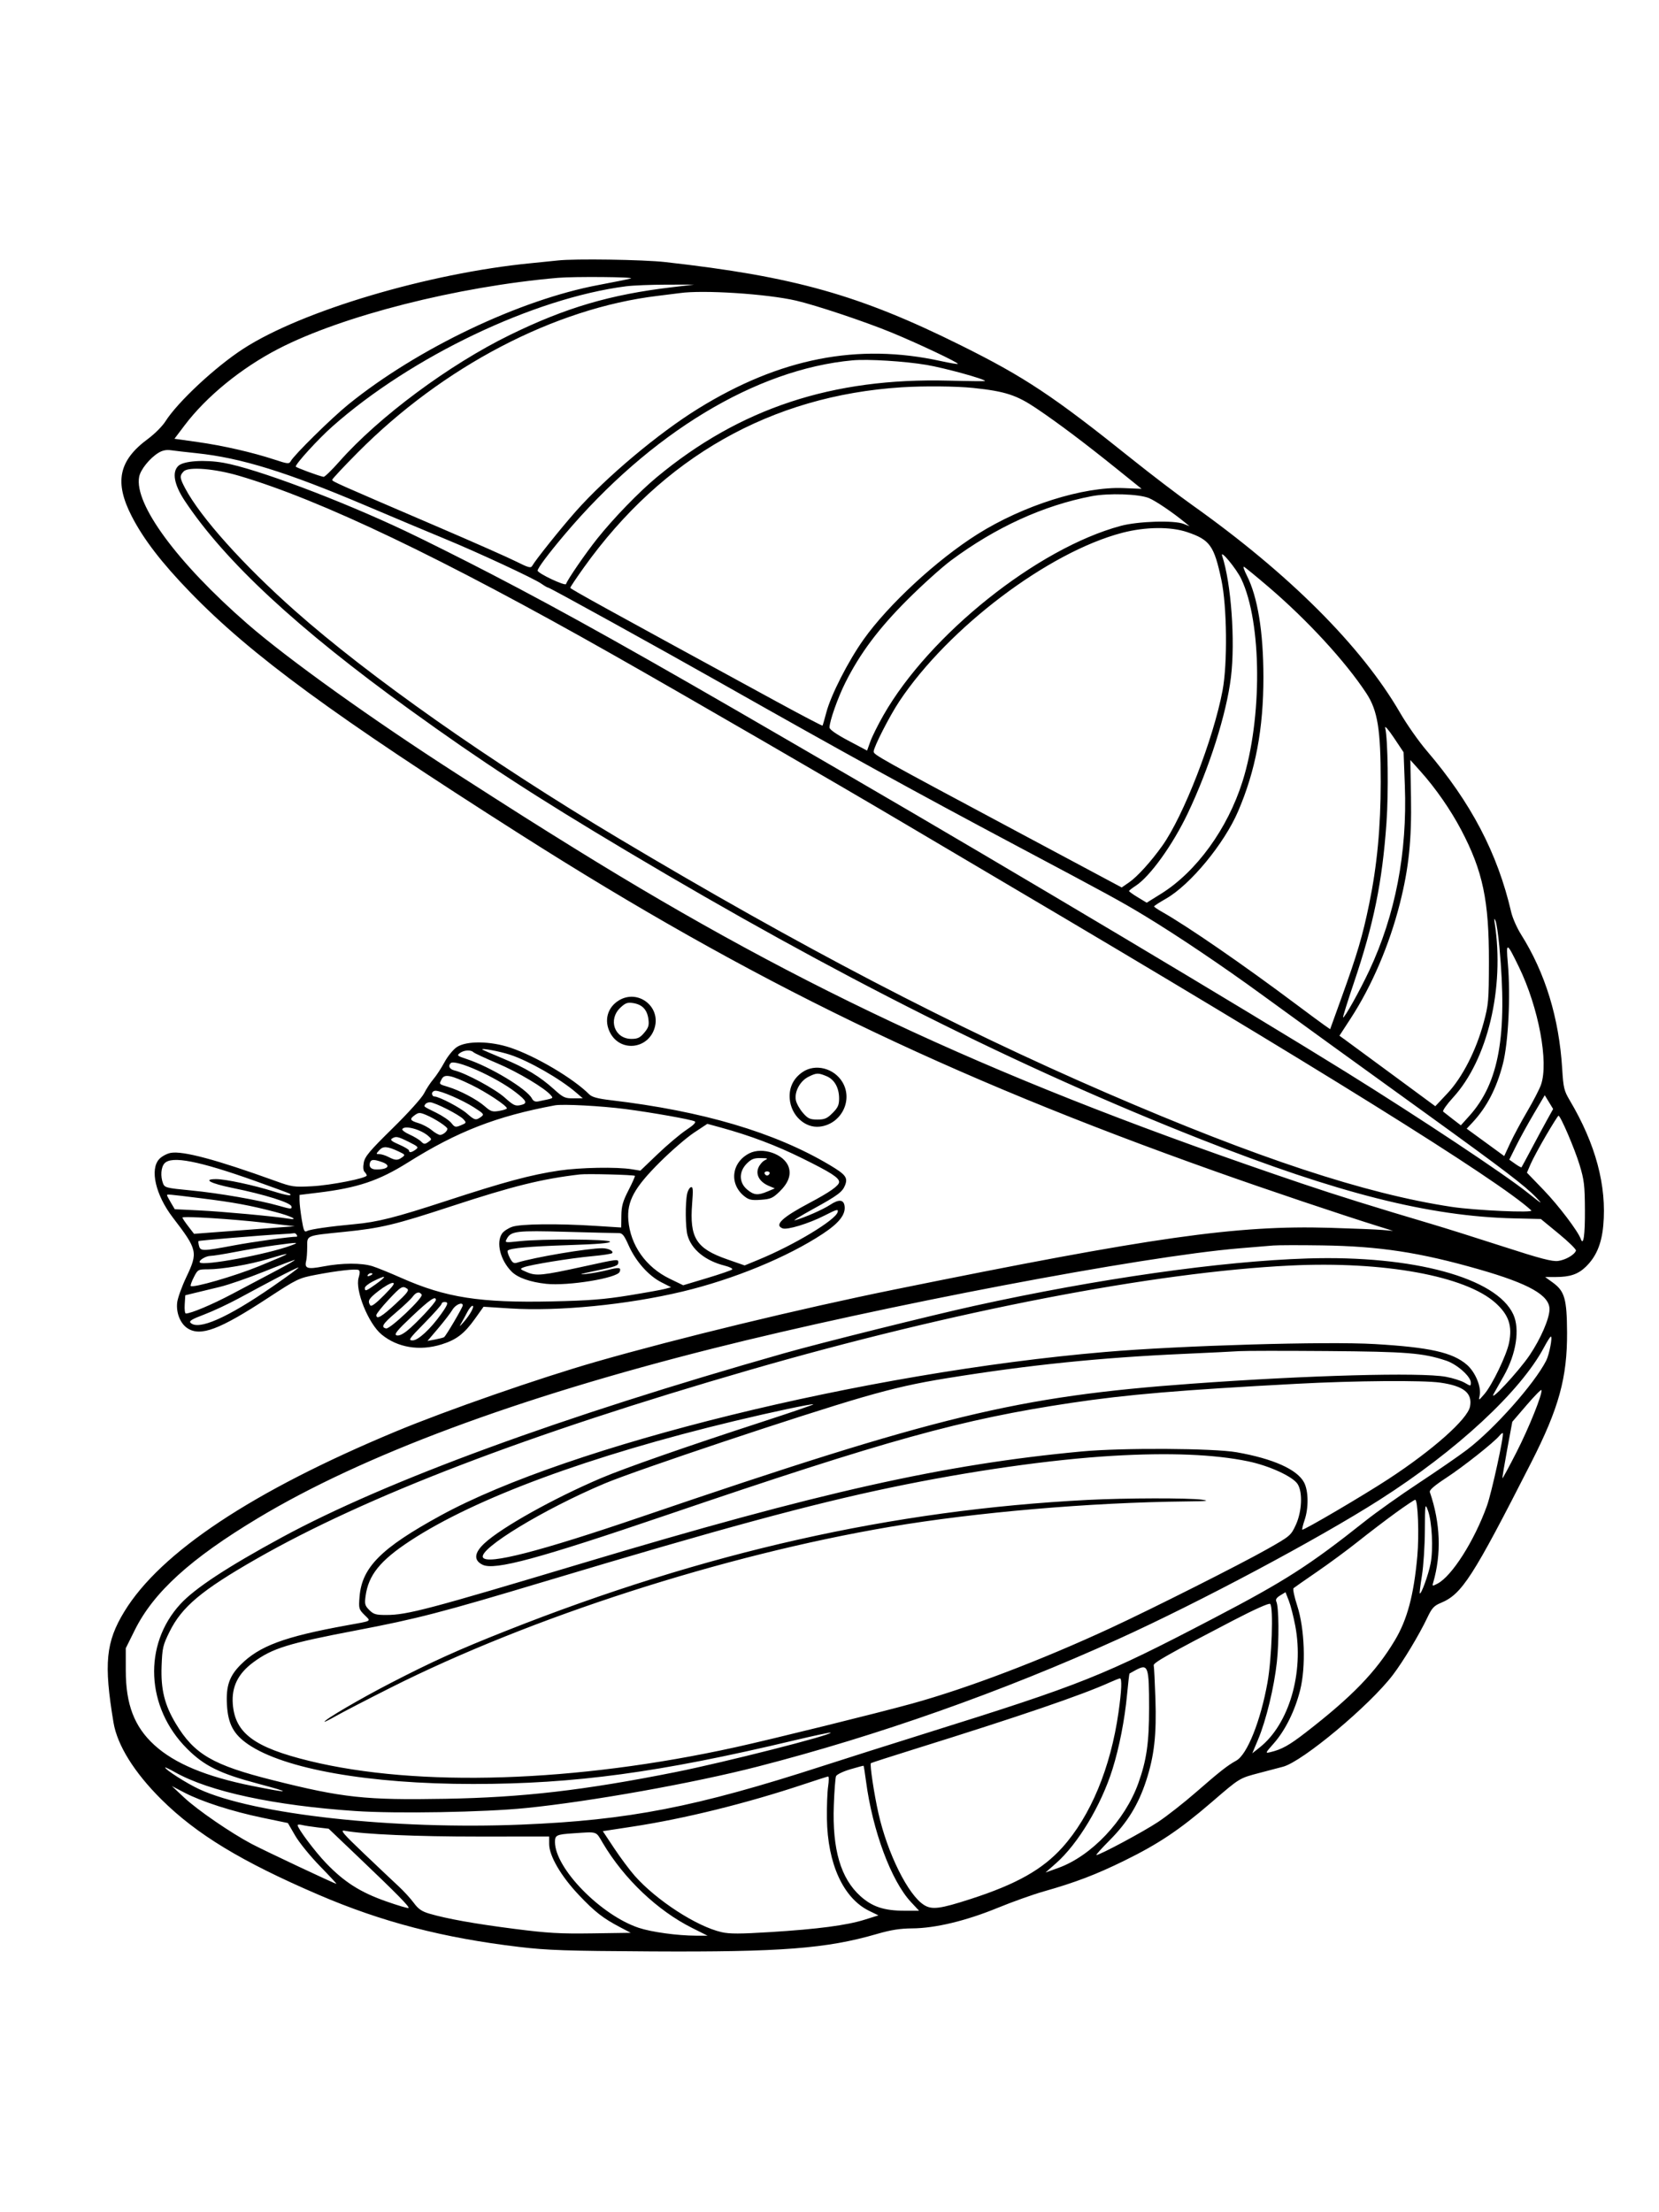 <svg xmlns="http://www.w3.org/2000/svg" width="864" height="1152" viewBox="0 0 864 1152" version="1.1">
	<path d="M 290.500 135.644 C 288.850 135.834, 282.550 136.472, 276.500 137.063 C 223.101 142.275, 157.295 161.836, 126.801 181.559 C 112.177 191.018, 92.584 209.280, 86.115 219.479 C 84.552 221.944, 80.519 225.988, 77.153 228.466 C 61.805 239.765, 59.431 250.989, 68.612 268.856 C 74.743 280.789, 84.171 293.052, 98.951 308.319 C 130.672 341.086, 173.615 372.583, 271.123 434.601 C 391.346 511.067, 492.533 560.114, 632.955 609.990 C 660.332 619.714, 698.158 632.441, 719 638.942 L 725.500 640.969 720 640.492 C 716.975 640.230, 704.600 639.726, 692.500 639.373 C 644.027 637.958, 600.830 644.087, 465.500 671.582 C 416.531 681.531, 353.083 696.893, 310.500 709.111 C 280.893 717.606, 232.423 734.477, 206 745.485 C 131.525 776.512, 83.621 808.297, 64.761 839.200 C 55.095 855.037, 54 866.226, 59.104 896.963 C 61.069 908.797, 69.921 923.018, 84.052 937.043 C 102.349 955.202, 125.828 969.446, 165.803 986.638 C 198.870 1000.859, 230.743 1009.149, 270.500 1013.869 C 285.062 1015.598, 294.885 1015.929, 339 1016.177 C 406.933 1016.559, 430.397 1014.748, 456.749 1007.089 C 463.942 1004.999, 468.754 1004.240, 475.094 1004.196 C 487.124 1004.112, 503.037 1000.285, 519.646 993.482 C 527.266 990.360, 538 986.530, 543.500 984.970 C 560.061 980.272, 570.781 976.186, 585.500 968.961 C 603.450 960.149, 614.239 952.925, 631 938.497 C 645.846 925.717, 645.338 926.027, 656 923.221 C 660.125 922.136, 665.611 920.691, 668.191 920.011 C 678.337 917.334, 713.285 888.133, 725.389 872.217 C 730.810 865.090, 739.134 851.259, 743.323 842.420 C 745.703 837.398, 746.801 836.192, 750.323 834.730 C 761.385 830.136, 766.867 821.626, 797.495 761.500 C 811.863 733.292, 816.243 717.373, 816.117 693.819 C 816.024 676.423, 814.862 672.361, 808.701 667.898 L 804.700 665 810.107 665 C 817.575 665, 821.787 663.593, 825.774 659.767 C 831.252 654.511, 834.094 647.844, 834.974 638.190 C 836.856 617.534, 831.035 595.792, 817.518 573 C 814.559 568.012, 814.194 566.492, 813.591 556.671 C 811.961 530.103, 804.786 506.663, 792.137 486.584 C 790.029 483.238, 787.731 478.025, 787.030 475 C 779.905 444.264, 766.108 417.928, 742.925 390.816 C 738.841 386.040, 732.636 377.190, 729.135 371.151 C 709.047 336.494, 671.410 298.886, 620.900 263 C 613.546 257.775, 599.423 247.004, 589.515 239.065 C 548.650 206.319, 533.743 196.406, 500.579 179.920 C 447.616 153.591, 413.663 144.019, 346.500 136.479 C 334.924 135.179, 299.185 134.647, 290.500 135.644 M 290.500 144.683 C 238.196 149.221, 178.257 164.446, 145 181.642 C 125.671 191.635, 107.513 206.447, 96.142 221.494 L 90.857 228.487 102.854 230.176 C 116.089 232.039, 131.482 235.557, 143 239.351 C 149.864 241.613, 150.577 241.681, 151.405 240.161 C 153.211 236.846, 172.718 217.651, 181.500 210.548 C 217.438 181.477, 270.689 156.077, 311.811 148.390 C 319.340 146.983, 326.850 145.465, 328.500 145.018 C 331.417 144.227, 299.047 143.942, 290.500 144.683 M 326 149.090 C 277.922 155.273, 214.076 185.764, 173.054 222.131 C 165.715 228.638, 153.958 241.510, 154.024 242.967 C 154.046 243.446, 166.029 247.871, 168.515 248.318 C 169.073 248.418, 172.750 244.856, 176.686 240.402 C 197.283 217.095, 233.895 189.908, 265.500 174.450 C 294.642 160.196, 317.799 153.379, 350 149.574 L 361.500 148.214 347 148.234 C 339.025 148.245, 329.575 148.630, 326 149.090 M 354 152.633 C 352.625 152.832, 347.450 153.480, 342.500 154.073 C 288.846 160.499, 230.772 190.836, 186.250 235.697 C 178.963 243.040, 173 249.416, 173 249.867 C 173 250.714, 174.629 251.439, 229.052 274.802 C 246.955 282.487, 264.914 290.442, 268.960 292.480 C 275.083 295.564, 276.455 295.938, 277.139 294.715 C 278.898 291.572, 292.117 275.052, 299.904 266.264 C 315.718 248.418, 342.913 225.593, 363.615 212.791 C 406.137 186.494, 446.780 178.527, 489.975 188.020 C 494.636 189.045, 498.623 189.710, 498.835 189.498 C 499.413 188.920, 477.986 178.789, 464.203 173.124 C 450.359 167.433, 424.816 158.900, 414.544 156.535 C 399.293 153.023, 366.107 150.885, 354 152.633 M 444 187.644 C 393.635 192.276, 338.592 225.604, 293.917 278.519 C 285.540 288.440, 280 295.852, 280 297.137 C 280 298.561, 294.383 305.350, 294.793 304.120 C 295.577 301.768, 304.942 288.155, 311.043 280.500 C 319.471 269.925, 332.716 256.248, 342 248.533 C 385.227 212.615, 433.545 196.633, 494.112 198.221 C 504.500 198.493, 513 198.576, 513 198.405 C 513 197.410, 492.015 191.629, 482.611 190.033 C 471.205 188.098, 451.991 186.909, 444 187.644 M 469.500 201.683 C 401.578 206.063, 345.183 238.039, 304.120 295.455 C 300.204 300.930, 297 305.713, 297 306.084 C 297 306.684, 313.254 315.648, 404.299 365.266 C 417.388 372.399, 428.219 378.070, 428.368 377.868 C 428.517 377.666, 429.409 374.575, 430.350 371 C 432.745 361.907, 441.759 344.253, 449.752 333 C 462.660 314.827, 487.946 291.464, 509.121 278.147 C 532.866 263.215, 564.147 253.331, 585.014 254.170 L 594.538 254.552 582.019 244.469 C 565.063 230.811, 551.380 220.508, 540 212.828 C 529.432 205.695, 523.558 203.779, 506.878 202.022 C 498.110 201.099, 480.970 200.943, 469.500 201.683 M 82.500 235.811 C 77.928 238.639, 73.171 244.570, 72.468 248.319 C 69.813 262.472, 92.318 293.046, 128.747 324.776 C 149.756 343.075, 193.807 374.620, 238 403.014 C 269.272 423.106, 278.302 428.824, 299.902 442.210 C 419.674 516.434, 522.223 563.656, 678 616.315 C 696.204 622.469, 716.011 628.651, 746 637.538 C 752.875 639.576, 769.525 644.818, 783 649.187 C 802.092 655.378, 808.364 657.023, 811.413 656.639 C 815.294 656.151, 820.027 653.419, 820.750 651.251 C 820.956 650.631, 816.926 646.673, 811.794 642.455 L 802.462 634.786 788.481 634.459 C 744.420 633.430, 696.921 621.445, 625.644 593.371 C 530.702 555.977, 435.754 508.325, 326.711 443.345 C 278.240 414.461, 251.496 397.045, 213.500 369.622 C 154.998 327.400, 117.190 292.324, 96.271 260.864 C 90.640 252.396, 89.439 245.723, 92.970 242.527 C 95.787 239.978, 106.679 239.269, 116.451 241 C 133.353 243.992, 176.886 260.332, 211.143 276.540 C 220.966 281.188, 241.098 291.267, 255.880 298.938 C 294.523 318.990, 334.083 341.146, 409.500 384.973 C 413.900 387.530, 428.975 396.287, 443 404.433 C 526.652 453.020, 649.872 526.497, 701 558.280 C 739.082 581.953, 783.653 611.546, 795.500 621.023 C 803.156 627.148, 803.828 627.524, 800 623.545 C 794.137 617.451, 783.546 609.372, 743.500 580.449 C 725.350 567.340, 702.175 550.601, 692 543.252 C 681.825 535.903, 666.075 524.472, 657 517.850 C 636.822 503.127, 612.684 486.883, 596 476.800 C 583.764 469.405, 577.858 466.178, 530 440.743 C 476.917 412.531, 439.869 392.143, 376 355.993 C 343.295 337.482, 286.305 306, 285.500 306 C 285.120 306, 283.539 305.096, 281.986 303.990 C 278.231 301.316, 248.986 287.720, 231.500 280.518 C 223.800 277.347, 205.350 269.595, 190.500 263.291 C 149.186 245.753, 125.534 238.431, 102.328 235.994 C 96.922 235.426, 90.925 234.735, 89 234.459 C 86.622 234.117, 84.538 234.551, 82.500 235.811 M 95.699 245.444 C 93.445 247.698, 93.546 248.848, 96.481 254.368 C 104.481 269.415, 126.670 294.162, 153.500 317.959 C 192.227 352.310, 255.125 396.547, 321.971 436.448 C 416.897 493.109, 496.203 534.481, 576.500 569.230 C 654.752 603.095, 711.054 621.674, 756 628.467 C 768.365 630.335, 798.992 631.707, 797.500 630.326 C 780.477 614.567, 684.778 555.008, 525.500 461.044 C 508.450 450.985, 484.825 437.020, 473 430.011 C 437.022 408.683, 356.556 362.071, 319 340.801 C 230.203 290.511, 167.121 260.338, 124.500 247.770 C 111.796 244.024, 98.216 242.927, 95.699 245.444 M 568.500 258.394 C 543.379 263.225, 518.533 274.573, 495.335 291.813 C 490.476 295.424, 480.177 304.706, 472.449 312.439 C 457.515 327.384, 447.899 340.241, 440.245 355.500 C 436.305 363.355, 431.985 375.614, 432.015 378.855 C 432.025 379.909, 435.543 382.363, 441.804 385.685 L 451.577 390.869 453.252 386.185 C 454.173 383.608, 457.236 377.450, 460.059 372.500 C 484.074 330.388, 540.302 285.516, 583.668 273.854 C 592.716 271.421, 611.495 270.839, 616.500 272.836 L 619.500 274.033 617 271.979 C 610.729 266.828, 601.910 260.860, 598.401 259.394 C 593.198 257.220, 577.358 256.690, 568.500 258.394 M 584.500 277.443 C 546.006 287.472, 493.938 326.819, 468.379 365.194 C 463.336 372.767, 455 389.065, 455 391.354 C 455 393.059, 457.264 394.320, 531.840 434.176 L 584.180 462.147 588.137 459.405 C 592.376 456.467, 599.457 448.646, 605.308 440.439 C 616.405 424.873, 631.979 384.736, 636.714 359.500 C 639.335 345.529, 639.014 315.770, 636.093 302 C 632.297 284.105, 630.136 281.088, 618.241 277.081 C 609.610 274.174, 596.511 274.314, 584.500 277.443 M 636.503 289.500 C 641.190 303.679, 643.368 333.796, 641.071 352.665 C 638.741 371.809, 629.776 400.041, 618.532 423.640 C 610.728 440.019, 598.902 456.455, 591.449 461.282 C 589.566 462.502, 588.019 463.728, 588.012 464.007 C 588.006 464.286, 590.072 465.766, 592.604 467.296 L 597.209 470.077 604.701 465.407 C 623.081 453.951, 639.319 431.570, 647.075 407 C 657.482 374.033, 657.202 324.214, 646.483 301.555 C 643.937 296.173, 635.234 285.661, 636.503 289.500 M 649.341 299.686 C 654.990 310.833, 657.950 328.938, 657.980 352.526 C 658.015 379.463, 653.894 401.329, 644.792 422.500 C 637.502 439.458, 619.897 460.766, 607.202 468 C 603.824 469.925, 601.050 471.725, 601.037 472 C 601.025 472.275, 602.924 473.578, 605.258 474.895 C 618.384 482.304, 647.717 502.526, 675 522.975 C 681.325 527.715, 687.902 532.573, 689.617 533.770 L 692.733 535.946 698.766 519.223 C 706.915 496.636, 709.593 487.554, 713.058 470.757 C 717.178 450.782, 719.060 430.873, 719.067 407.192 C 719.075 379.811, 717.481 369.982, 711.578 361 C 700.734 344.502, 680.958 323.002, 660.672 305.658 C 654.138 300.071, 648.356 295.339, 647.825 295.143 C 647.293 294.947, 647.975 296.991, 649.341 299.686 M 721.402 379 C 722.825 384.940, 723.200 412.579, 722.072 428.441 C 719.864 459.476, 715.431 481.208, 705.029 511.977 C 701.780 521.590, 699.279 529.612, 699.471 529.805 C 700.075 530.408, 708.146 515.987, 713.061 505.523 C 726.701 476.482, 732.946 444.067, 731.636 409.117 L 730.984 391.735 725.893 384.117 C 723.093 379.928, 721.072 377.625, 721.402 379 M 734.836 415.134 C 735.222 437.398, 733.690 452.094, 729.083 470.336 C 723.614 491.992, 714.450 513.413, 703.381 530.420 L 697.575 539.340 700.037 541.122 C 701.392 542.102, 712.625 550.364, 725 559.482 L 747.500 576.061 753.830 569.331 C 761.576 561.094, 768.758 547.060, 772.690 532.477 C 775.208 523.142, 775.384 521.117, 775.429 501 C 775.500 469.002, 772.270 453.617, 760.976 432.164 C 755.439 421.647, 747.645 410.433, 739.758 401.634 L 734.500 395.769 734.836 415.134 M 778.439 480.702 C 783.642 514.559, 774.719 551.922, 756.746 571.536 C 753.430 575.155, 751.118 578.460, 751.608 578.880 C 752.099 579.300, 754.368 581.077, 756.652 582.828 L 760.803 586.012 765.240 581.077 C 780.714 563.868, 785.127 539.040, 780.880 493.102 C 780.301 486.834, 779.403 480.759, 778.886 479.602 C 778.124 477.897, 778.040 478.105, 778.439 480.702 M 785.280 501.677 C 786.759 518.578, 785.545 542.983, 782.671 554.105 C 779.383 566.828, 774.282 576.624, 766.778 584.627 L 763.845 587.755 773.616 594.881 L 783.387 602.008 786.522 595.240 C 788.246 591.518, 792.219 584.118, 795.352 578.796 C 798.484 573.473, 801.711 567.235, 802.523 564.934 C 806.653 553.230, 801.308 524.670, 791.026 503.500 C 784.669 490.411, 784.283 490.288, 785.280 501.677 M 322.299 520.960 C 316.269 524.636, 314.433 531.609, 317.827 537.938 C 323.317 548.174, 337.968 546.259, 341.025 534.905 C 343.992 523.889, 332.063 515.006, 322.299 520.960 M 323.190 524.641 C 316.485 530.856, 320.004 541, 328.866 541 C 332.089 541, 333.321 540.407, 335.516 537.799 C 337.750 535.143, 338.119 533.925, 337.680 530.652 C 337.029 525.797, 334.490 523.116, 329.828 522.359 C 326.860 521.878, 325.766 522.254, 323.190 524.641 M 237.898 545.273 C 236.029 546.524, 233.150 550.051, 231.500 553.113 C 229.850 556.174, 227.241 560.161, 225.702 561.973 C 224.163 563.785, 221.977 567.119, 220.842 569.384 C 219.680 571.705, 212.542 579.626, 204.473 587.550 C 192.506 599.301, 190.050 602.217, 189.458 605.374 C 189.011 607.755, 189.165 609.565, 189.875 610.275 C 190.494 610.894, 191 611.723, 191 612.117 C 191 613.534, 172.294 617.220, 162.500 617.733 C 153.053 618.228, 152.002 618.077, 143.500 615 C 112.897 603.925, 95.188 599.179, 88.877 600.363 C 86.921 600.730, 84.250 602.169, 82.943 603.561 C 77.925 608.902, 81.030 622.310, 89.991 634 C 102.900 650.840, 103.184 652.101, 97.013 665.088 C 94.667 670.025, 92.532 675.976, 92.268 678.312 C 91.666 683.657, 93.901 689.234, 97.623 691.672 C 104.437 696.136, 114.358 692.403, 139.586 675.880 C 154.641 666.020, 155.579 665.566, 164.367 663.873 C 175.792 661.673, 185.538 660.596, 186.827 661.393 C 187.471 661.791, 187.458 663.156, 186.788 665.339 C 184.805 671.801, 191.838 689.246, 198.712 694.916 C 207.008 701.759, 218.482 703.662, 229.942 700.095 C 237.702 697.680, 241.806 694.531, 247.386 686.712 L 251.834 680.479 265.667 681.365 C 290.754 682.972, 326.690 679.446, 355.500 672.550 C 382.109 666.180, 410.133 654.637, 428.558 642.456 C 437.024 636.859, 440.479 632.435, 439.850 627.996 C 439.370 624.602, 436.855 624.406, 432.315 627.410 C 428.615 629.859, 419.120 634.029, 414 635.454 C 412.625 635.837, 416.826 633.226, 423.335 629.653 C 436.297 622.538, 438.775 620.689, 440.140 617.118 C 441.632 613.217, 440.384 611.610, 431.990 606.617 C 403.524 589.684, 365.951 578.565, 318.166 572.932 C 311.314 572.124, 308.318 571.318, 306.900 569.900 C 298.562 561.562, 279.078 550.026, 265.810 545.572 C 255.326 542.053, 242.910 541.920, 237.898 545.273 M 251.212 546.545 C 251.420 546.753, 256.294 548.873, 262.045 551.256 C 273.839 556.144, 281.137 560.558, 288.647 567.347 C 293.309 571.562, 294.251 571.996, 298.647 571.959 L 303.500 571.919 300 568.908 C 291.641 561.717, 275.312 552.386, 265.500 549.195 C 260.076 547.430, 250.281 545.614, 251.212 546.545 M 239.519 548.362 C 237.812 549.610, 238.111 549.874, 243.078 551.503 C 255.256 555.496, 274.327 567.005, 276.980 571.963 C 277.780 573.457, 278.751 573.879, 280.540 573.509 C 288.598 571.842, 288.256 572.013, 286.867 570.340 C 283.827 566.676, 269.687 558.244, 259 553.723 C 252.675 551.046, 247.072 548.439, 246.550 547.928 C 245.166 546.576, 241.666 546.793, 239.519 548.362 M 234.702 553.632 C 233.210 555.123, 234.117 556.811, 236.750 557.446 C 242.651 558.868, 257.894 567.099, 262.807 571.516 C 267.326 575.579, 268.362 576.079, 271.041 575.491 C 274.968 574.628, 274.487 573.379, 268.425 568.696 C 258.263 560.848, 236.989 551.344, 234.702 553.632 M 417.999 558.250 C 413.127 561.576, 410.788 566.488, 411.299 572.324 C 412.049 580.906, 419.228 587.535, 426.864 586.698 C 437.994 585.478, 444.383 573.108, 438.792 563.604 C 434.468 556.255, 424.633 553.722, 417.999 558.250 M 421 560.752 C 416.585 562.957, 413.558 568.709, 414.515 573.070 C 414.887 574.763, 416.545 577.690, 418.199 579.574 C 420.787 582.521, 421.835 583, 425.704 583 C 429.484 583, 430.742 582.458, 433.600 579.600 C 436.374 576.826, 437 575.436, 437 572.050 C 437 566.445, 434.582 562.141, 430.466 560.421 C 426.115 558.603, 425.239 558.634, 421 560.752 M 230.092 561.828 C 228.586 564.643, 228.503 564.535, 233.250 565.955 C 239.456 567.812, 248.394 572.529, 252.442 576.083 C 255.566 578.826, 256.430 579.103, 259.985 578.503 C 262.193 578.129, 263.993 577.526, 263.985 577.162 C 263.953 575.779, 253.176 568.659, 245.464 564.926 C 234.899 559.812, 231.534 559.133, 230.092 561.828 M 225 569.500 C 225 570.325, 225.563 571, 226.250 571.001 C 228.648 571.002, 239.667 576.769, 243.202 579.872 C 247.225 583.405, 247.857 583.556, 250.510 581.616 C 252.281 580.322, 252.046 580.004, 246.867 576.692 C 240.798 572.809, 229.710 568, 226.828 568 C 225.822 568, 225 568.675, 225 569.500 M 798.840 579.915 C 795.727 585.187, 791.571 592.737, 789.606 596.693 L 786.032 603.887 789.074 606.052 C 790.746 607.244, 792.242 608.057, 792.398 607.859 C 792.553 607.662, 794.947 603.225, 797.716 598 C 800.486 592.775, 804.128 586.025, 805.809 583 L 808.866 577.500 806.683 573.915 L 804.500 570.331 798.840 579.915 M 221.459 575.067 C 220.667 576.347, 220.189 575.985, 227.343 579.528 C 230.557 581.119, 234.041 583.508, 235.085 584.835 C 236.824 587.046, 237.240 587.143, 240.025 585.990 C 242.924 584.789, 242.987 584.643, 241.364 582.850 C 239.265 580.531, 226.396 574, 223.925 574 C 222.931 574, 221.821 574.480, 221.459 575.067 M 289 575.598 C 258.655 581.238, 238.247 589.167, 212.500 605.321 C 197.292 614.863, 186.326 618.555, 165.750 621.060 L 156 622.247 156 625.181 C 156 626.794, 156.513 631.221, 157.140 635.018 C 158.120 640.955, 158.511 641.797, 159.932 641.036 C 161.622 640.132, 172.010 638.633, 184.500 637.490 C 196.696 636.374, 205.816 634.066, 232.500 625.340 C 262.781 615.438, 276.505 611.750, 291.162 609.573 C 302.100 607.949, 321.102 607.599, 329 608.876 L 333.500 609.604 342.573 600.929 C 347.564 596.159, 354.226 590.542, 357.379 588.449 C 361.206 585.908, 362.678 584.412, 361.806 583.951 C 359.928 582.956, 339.495 579.324, 325.719 577.535 C 313.075 575.893, 293.086 574.839, 289 575.598 M 216.151 580.607 C 213.113 582.734, 213.445 583.517, 217.955 584.868 C 220.130 585.520, 223.233 587.166, 224.849 588.527 C 226.466 589.887, 228.421 591, 229.194 591 C 230.715 591, 233 589.087, 233 587.814 C 233 586.761, 226.375 582.451, 221.901 580.594 C 218.704 579.266, 218.063 579.268, 216.151 580.607 M 805.083 591.437 C 801.728 597.178, 798.135 603.852, 797.099 606.269 L 795.216 610.663 804.003 619.782 C 811.648 627.717, 821.814 641.123, 823.253 645.169 C 824.642 649.075, 825.491 643.196, 825.420 630.164 C 825.350 617.178, 825.027 614.471, 822.604 606.505 C 820.043 598.088, 812.708 581, 811.657 581 C 811.397 581, 808.439 585.697, 805.083 591.437 M 361.439 589.830 C 357.623 592.359, 349.726 599.170, 343.891 604.964 C 330.316 618.446, 326.446 625.516, 327.239 635.389 C 328.288 648.454, 336.376 659.893, 348.824 665.915 L 355.807 669.293 368.154 665.583 C 374.944 663.542, 380.867 661.512, 381.315 661.072 C 381.763 660.631, 380.015 659.738, 377.431 659.087 C 367.313 656.539, 360.110 650.660, 358.060 643.277 C 356.939 639.239, 356.825 626.400, 357.868 621.582 C 358.216 619.978, 359.100 618.465, 359.834 618.221 C 360.914 617.862, 361.033 619.494, 360.462 626.797 C 359.068 644.615, 362.545 650.146, 378.681 655.781 L 387.805 658.967 395.141 655.942 C 413.636 648.315, 435.151 635.355, 436.242 631.183 C 436.687 629.482, 435.792 629.719, 429.366 633.006 C 421.220 637.171, 409.999 640.597, 407.563 639.663 C 403.101 637.950, 407.292 633.977, 421.500 626.453 C 432.195 620.789, 437 617.400, 437 615.522 C 437 613.288, 432.773 610.574, 417.716 603.139 C 404.109 596.420, 390.675 591.345, 375.439 587.168 L 368.379 585.232 361.439 589.830 M 209.535 587.943 C 209.215 588.461, 210.885 589.740, 213.247 590.785 C 215.610 591.830, 218.316 593.459, 219.262 594.405 C 220.767 595.910, 221.234 595.949, 222.992 594.718 C 224.916 593.370, 224.926 593.243, 223.214 591.694 C 219.316 588.166, 210.835 585.840, 209.535 587.943 M 204.094 592.921 C 203.054 593.579, 204.029 594.387, 207.844 596.028 C 210.680 597.248, 213 598.641, 213 599.123 C 213 600.384, 214.339 600.204, 216.450 598.660 C 218.131 597.431, 217.842 597.100, 212.945 594.660 C 207.136 591.765, 206.207 591.583, 204.094 592.921 M 197.551 598.943 C 195.735 600.950, 195.736 601, 197.595 601.006 C 198.643 601.010, 200.789 601.685, 202.364 602.506 C 205.887 604.343, 207.109 604.372, 209.433 602.673 C 211.118 601.441, 211.006 601.231, 207.874 599.750 C 201.788 596.872, 199.582 596.699, 197.551 598.943 M 390.218 600.603 C 380.875 605.379, 379.627 616.615, 387.730 623.009 C 390.039 624.831, 391.460 625.127, 396.269 624.783 C 401.369 624.417, 402.502 623.916, 406.051 620.451 C 410.577 616.031, 412.123 611.823, 410.728 607.718 C 408.441 600.992, 397.132 597.069, 390.218 600.603 M 388.923 605.923 C 384.732 610.114, 384.797 615.810, 389.077 619.411 C 392.640 622.409, 394.643 622.600, 399.782 620.431 L 403.500 618.861 400.325 617.511 C 395.603 615.501, 393.451 611.739, 394.952 608.115 C 395.607 606.535, 397.123 604.768, 398.321 604.189 C 400.217 603.272, 399.938 603.127, 396.173 603.068 C 392.673 603.013, 391.288 603.559, 388.923 605.923 M 85.655 605.829 C 83.839 607.836, 83.496 612.545, 84.898 616.232 C 85.743 618.455, 86.587 618.671, 99.148 619.879 C 114.156 621.322, 135.077 624.969, 145.313 627.926 C 151.455 629.701, 152.095 629.733, 151.811 628.257 C 151.429 626.276, 137.863 622.022, 121.048 618.610 C 109.495 616.266, 105.335 613.986, 112.667 614.016 C 117.530 614.036, 132.136 617.172, 142.460 620.413 C 149.301 622.561, 152.470 623.016, 150.917 621.628 C 150.687 621.423, 142.625 618.449, 133 615.019 C 103.485 604.502, 89.340 601.756, 85.655 605.829 M 192.754 605.250 C 191.904 607.563, 193.148 609, 196.002 609 C 202.259 609, 203.838 606.837, 198.851 605.098 C 194.772 603.676, 193.320 603.712, 192.754 605.250 M 398.192 611.075 C 398.389 611.666, 398.978 612.150, 399.500 612.150 C 400.022 612.150, 400.611 611.666, 400.808 611.075 C 401.005 610.484, 400.417 610, 399.500 610 C 398.583 610, 397.995 610.484, 398.192 611.075 M 302 611.583 C 282.463 613.839, 267.109 617.635, 235.347 628.062 C 205.629 637.819, 198.512 639.526, 179.500 641.461 C 159.038 643.543, 160.003 643.152, 159.986 649.367 C 159.979 652.190, 159.748 655.400, 159.473 656.500 C 158.456 660.575, 160.005 661.094, 168.391 659.490 C 178.177 657.617, 188.380 657.584, 194.091 659.407 C 196.516 660.181, 203.225 662.911, 209 665.473 C 232.120 675.729, 250.083 678.528, 287.500 677.705 C 306.715 677.282, 314.690 676.659, 327.500 674.576 C 336.300 673.146, 344.850 671.604, 346.500 671.150 L 349.500 670.324 344.392 667.717 C 337.753 664.329, 331.115 656.856, 327.437 648.630 C 324.932 643.026, 324.132 642.067, 322 642.114 C 320.625 642.144, 308.475 641.854, 295 641.470 C 269.108 640.731, 266.099 641.078, 263.976 645.045 C 262.834 647.179, 262.857 647.184, 270.665 646.343 C 282.408 645.079, 317.252 645.262, 317.696 646.590 C 317.946 647.340, 311.273 647.900, 296.280 648.386 C 275.767 649.051, 265.712 649.955, 264.417 651.250 C 264.106 651.560, 264.595 653.250, 265.502 655.004 C 266.836 657.584, 267.567 658.064, 269.326 657.516 C 278.320 654.710, 306.366 649.974, 313.742 650.015 C 316.855 650.033, 319.795 651.538, 318.753 652.581 C 318.374 652.960, 313.662 653.671, 308.282 654.161 C 297.263 655.166, 276.273 658.573, 272.793 659.921 C 270.610 660.767, 270.689 660.891, 274.421 662.490 C 279.248 664.558, 282.353 664.251, 303.500 659.618 C 322.084 655.546, 322 655.556, 322 657.433 C 322 659.136, 320.881 659.527, 308.777 662.056 C 302.153 663.439, 301.073 663.836, 305 663.444 C 308.025 663.142, 313.137 662.218, 316.361 661.391 C 322.473 659.823, 323.604 659.985, 322.715 662.299 C 321.461 665.569, 295.884 669.753, 284.500 668.550 C 276.167 667.669, 269.649 665.376, 266.483 662.211 C 260.546 656.273, 258.222 646.983, 261.503 642.299 C 262.330 641.119, 264.692 639.568, 266.753 638.853 C 271.168 637.321, 290.237 637.102, 310.008 638.358 L 323.516 639.215 323.600 633.059 C 323.668 628.039, 324.358 625.587, 327.338 619.780 C 329.347 615.863, 330.838 612.504, 330.649 612.316 C 330.096 611.763, 305.823 611.141, 302 611.583 M 87 622.443 C 87 622.686, 87.904 624.417, 89.008 626.289 L 91.016 629.692 103.758 630.317 C 116.028 630.919, 142.757 633.382, 150 634.578 C 156.155 635.594, 151.950 633.384, 143.500 631.161 C 130.313 627.693, 121.666 626.095, 104.723 623.996 C 87.082 621.810, 87 621.803, 87 622.443 M 95 634.068 C 95 634.381, 96.361 636.407, 98.025 638.572 L 101.050 642.508 109.275 641.884 C 113.799 641.541, 125.600 640.654, 135.500 639.914 L 153.500 638.568 138 636.757 C 121.166 634.790, 94.999 633.154, 95 634.068 M 146.500 642.694 C 136.684 643.210, 103.711 645.955, 103.383 646.284 C 103.216 646.451, 103.339 647.580, 103.656 648.794 C 104.392 651.606, 105.587 651.591, 121.616 648.578 C 131.789 646.665, 150.944 644, 154.520 644 C 154.849 644, 154.840 643.550, 154.500 643 C 154.160 642.450, 153.571 642.085, 153.191 642.189 C 152.811 642.293, 149.800 642.520, 146.500 642.694 M 143 648.511 C 137.775 649.229, 128.640 650.758, 122.699 651.908 C 116.759 653.059, 110.882 654, 109.640 654 C 107.167 654, 103.149 656.482, 104.094 657.427 C 106.019 659.352, 138.942 653.230, 151.500 648.612 C 156.329 646.836, 155.284 646.824, 143 648.511 M 663 648.594 C 660.525 648.802, 652.650 649.459, 645.500 650.053 C 594.752 654.272, 459.870 679.921, 371.500 702.157 C 268.955 727.961, 188.828 757.817, 134.462 790.480 C 99.199 811.666, 79.993 829.118, 70.173 848.899 L 65.500 858.312 65.506 869.906 C 65.516 887.592, 69.960 899.193, 80.368 908.706 C 90.909 918.339, 107.266 925.167, 131.406 930.010 C 151.513 934.043, 152.549 933.665, 134.501 928.878 C 114.406 923.549, 106.408 919.608, 97.400 910.600 C 75.970 889.170, 74.459 856.530, 93.915 835.334 C 101.455 827.121, 118.356 816.011, 146.768 800.592 C 201.196 771.054, 292.248 737.684, 408.500 704.668 C 427.067 699.395, 485.331 684.880, 507.500 680.004 C 571.753 665.874, 635.966 656.742, 681 655.332 C 736.066 653.607, 779.408 665.408, 788.129 684.500 C 791.635 692.175, 789.634 705.085, 783.171 716.500 C 781.614 719.250, 779.326 723.300, 778.086 725.500 C 774.633 731.628, 790.898 714.246, 796.677 705.632 C 802.436 697.049, 806.937 686.641, 806.973 681.828 C 807.027 674.533, 796.381 668.496, 770.270 661.012 C 739.432 652.173, 718.502 648.978, 688.500 648.529 C 676.950 648.356, 665.475 648.385, 663 648.594 M 139.500 655.651 C 129.979 658.519, 115.540 660.990, 108.270 660.996 C 103.157 661, 102.994 661.091, 100.951 665.097 C 99.801 667.350, 99.074 669.408, 99.336 669.669 C 100.496 670.829, 122.286 664.523, 134.782 659.412 C 152.697 652.084, 153.522 651.427, 139.500 655.651 M 137.525 662.175 C 129.289 665.494, 118.939 669.076, 114.525 670.134 C 110.111 671.192, 104.250 672.609, 101.500 673.283 L 96.500 674.508 96.195 679.254 C 96.028 681.864, 96.295 684, 96.789 684 C 99.439 684, 110.553 679.315, 120.833 673.864 C 127.250 670.462, 137.450 665.066, 143.500 661.874 C 149.550 658.682, 154.050 656.086, 153.500 656.105 C 152.950 656.124, 145.761 658.856, 137.525 662.175 M 672 659.023 C 601.136 662.465, 496.535 682.680, 390 713.521 C 274.754 746.885, 190.569 779.145, 133.441 811.836 C 104.981 828.121, 94.709 836.740, 88.299 849.709 C 84.828 856.732, 84.509 858.111, 84.158 867.612 C 83.709 879.739, 85.694 887.800, 91.519 897.500 C 101.141 913.524, 110.769 919.148, 142.037 927.009 C 178.626 936.208, 190.159 937.452, 231.979 936.711 C 272.283 935.996, 304.048 932.319, 351.500 922.874 C 377.159 917.767, 433.724 903.390, 432.596 902.262 C 432.379 902.046, 423.719 903.889, 413.351 906.359 C 343.444 923.010, 299.385 928.986, 246.450 928.996 C 192.159 929.006, 147.999 921.220, 129.201 908.324 C 121.654 903.147, 118.773 897.785, 118.197 887.850 C 117.631 878.067, 119.412 872.826, 125.311 866.917 C 135.084 857.126, 148.060 852.303, 180.459 846.418 C 194.257 843.912, 193.313 844.466, 189.791 840.945 C 186.875 838.029, 186.759 837.596, 187.247 831.509 C 188.478 816.171, 198.484 806.148, 229.500 789.180 C 296.280 752.648, 450.372 714.730, 575.500 704.038 C 614.921 700.670, 690.979 698.438, 716 699.916 C 744.590 701.605, 756.431 704.253, 763.870 710.621 C 768.342 714.448, 771.597 722.288, 770.588 726.798 C 769.996 729.447, 770.043 729.432, 773.019 726.006 C 777.086 721.323, 784.593 705.758, 785.906 699.285 C 787.697 690.456, 785.767 684.733, 778.911 678.539 C 763.293 664.429, 720.715 656.657, 672 659.023 M 144.500 665.330 C 139 668.224, 130 673.037, 124.500 676.024 C 119 679.011, 110.799 682.849, 106.275 684.553 C 99.977 686.925, 98.326 687.926, 99.225 688.825 C 103.316 692.916, 118.421 686.258, 141.953 669.991 C 149.903 664.496, 155.978 660.015, 155.453 660.034 C 154.929 660.052, 150 662.435, 144.500 665.330 M 191.507 663.989 C 191.157 664.555, 191.558 664.723, 192.448 664.382 C 194.180 663.717, 194.497 663, 193.059 663 C 192.541 663, 191.843 663.445, 191.507 663.989 M 194.250 667.259 C 191.912 668.433, 190 669.980, 190 670.697 C 190 672.584, 190.674 672.359, 195.587 668.830 C 201.934 664.272, 201.413 663.661, 194.250 667.259 M 197.250 672.182 C 192.015 676.236, 191.331 677.399, 192.813 679.731 C 193.355 680.585, 195.564 678.976, 200.019 674.481 C 204.828 669.629, 205.947 668.015, 204.471 668.058 C 203.387 668.090, 200.137 669.946, 197.250 672.182 M 202.250 676.944 C 198.813 680.630, 196 684.176, 196 684.823 C 196 687.317, 198.775 685.705, 206 679.012 C 212.131 673.332, 213.226 671.879, 212 671.048 C 209.598 669.419, 208.838 669.879, 202.250 676.944 M 214.885 675.281 C 213.997 676.502, 210.090 680.200, 206.202 683.500 C 199.309 689.350, 198.166 691.209, 201.108 691.780 C 203.187 692.184, 220.551 675.701, 219.625 674.202 C 218.506 672.391, 216.688 672.805, 214.885 675.281 M 214.641 685.400 C 206.822 692.777, 205.134 694.838, 206.489 695.357 C 207.592 695.781, 209.538 694.950, 211.986 693.011 C 216.634 689.330, 227 678.236, 227 676.943 C 227 674.575, 223.778 676.779, 214.641 685.400 M 230 678.941 C 230 679.458, 226 683.958, 221.112 688.941 C 212.993 697.215, 212.455 698, 214.899 698 C 217.820 698, 224.260 692.024, 229.880 684.100 C 233.372 679.175, 233.685 678, 231.500 678 C 230.675 678, 230 678.423, 230 678.941 M 235.640 682.032 C 234.655 683.700, 231.324 688.041, 228.238 691.678 L 222.626 698.293 226.556 697.556 C 228.717 697.150, 230.833 696.603, 231.258 696.340 C 232.227 695.742, 241 680.820, 241 679.771 C 241 677.751, 237.230 679.341, 235.640 682.032 M 243.377 683.250 C 242.457 685.038, 241.048 687.625, 240.247 689 C 239.032 691.087, 239.230 691.004, 241.448 688.500 C 244.815 684.699, 247.360 680, 246.051 680 C 245.501 680, 244.298 681.462, 243.377 683.250 M 804.044 701.750 C 791.773 724.710, 758.598 755.446, 718.500 781.005 C 686.316 801.519, 624.686 834.359, 582.243 853.611 C 521.994 880.940, 457.270 903.815, 394.500 919.964 C 361.064 928.566, 307.613 938.128, 274 941.520 C 252.147 943.726, 206.426 944.526, 185 943.078 C 142.819 940.226, 109.135 932.989, 91.250 922.934 C 88.362 921.311, 86 920.170, 86 920.398 C 86 921.515, 97.328 928.741, 103.687 931.681 C 132.279 944.896, 205.028 952.891, 271.704 950.147 C 327.376 947.856, 362.362 941.043, 428.500 919.614 C 439.500 916.050, 463.800 908.345, 482.500 902.491 C 563.908 877.009, 574.511 872.771, 632 842.731 C 669.451 823.162, 681.782 815.255, 711 792.071 C 716.775 787.489, 729.375 778.548, 739 772.202 C 748.625 765.856, 759.875 758.095, 764 754.956 C 778.229 744.127, 799.138 720.588, 805.278 708.487 C 806.857 705.374, 808.655 696, 807.672 696 C 807.367 696, 805.734 698.587, 804.044 701.750 M 645.500 703.599 C 642.750 703.792, 629.700 704.434, 616.500 705.025 C 573.087 706.968, 536.024 710.767, 493.500 717.631 C 476.974 720.298, 465.972 722.775, 449.285 727.587 C 418.521 736.457, 331.369 765.592, 315 772.478 C 283.184 785.863, 248.869 806.743, 251.553 811.085 C 253.924 814.922, 281.007 807.954, 334 789.872 C 488.436 737.178, 529.840 727.162, 620.500 720.565 C 681.056 716.158, 739.901 714.554, 753 716.953 C 756.575 717.608, 760.962 718.996, 762.750 720.038 C 765.957 721.908, 766 721.907, 766 719.966 C 766 716.807, 758.813 710.431, 753.119 708.540 C 741.046 704.530, 732.807 703.868, 691 703.553 C 668.725 703.385, 648.250 703.406, 645.500 703.599 M 675.500 720.593 C 614.769 723.835, 586.993 726.183, 558 730.524 C 500.689 739.105, 462.430 749.711, 347 789.017 C 280.244 811.749, 257.655 817.854, 251.379 814.859 C 246.585 812.572, 246.916 808.643, 252.324 803.641 C 261.283 795.354, 288.282 780.269, 313 769.739 C 325.225 764.531, 358.115 753.040, 396.732 740.484 C 411.709 735.614, 423.810 731.476, 423.622 731.289 C 423.161 730.828, 402.100 735.285, 382.500 739.990 C 307.211 758.067, 247.494 780.130, 213.596 802.392 C 197.960 812.660, 191.878 820.202, 190.386 831.170 C 189.823 835.306, 190.045 836.136, 192.330 838.420 C 194.559 840.650, 195.764 840.999, 201.205 840.991 C 212.093 840.975, 222.914 838.117, 303.500 813.974 C 426.908 777.001, 491.613 762.529, 563.500 755.824 C 584.366 753.877, 631.981 754.133, 644.042 756.257 C 663.073 759.607, 675.571 765.205, 679.157 771.984 C 681.460 776.338, 681.583 785.214, 679.428 791.560 C 678.564 794.106, 678.021 796.355, 678.223 796.557 C 678.773 797.107, 709.849 778.857, 723 770.260 C 746.263 755.055, 764.349 738.987, 765.578 732.433 C 766.892 725.430, 762.355 721.767, 750.190 720.007 C 741.115 718.695, 705.888 718.971, 675.500 720.593 M 795.049 731.709 L 787.598 740.386 784.906 754.943 C 783.425 762.949, 782.328 769.625, 782.468 769.777 C 782.607 769.930, 785.891 763.855, 789.764 756.277 C 796.309 743.477, 803.424 725.750, 802.779 723.854 C 802.626 723.402, 799.147 726.937, 795.049 731.709 M 780.893 747.649 C 778.043 751.120, 762.165 763.697, 753.305 769.500 C 746.951 773.661, 744.301 775.960, 744.657 777 C 750.193 793.161, 750.765 809.165, 746.350 824.322 C 745.856 826.019, 746.015 826.042, 748.660 824.662 C 756.170 820.740, 767.860 802.326, 774.404 784.109 C 776.873 777.235, 783.439 747.106, 782.642 746.308 C 782.446 746.112, 781.658 746.715, 780.893 747.649 M 579.500 758.117 C 547.266 760.017, 504.843 766.072, 464 774.601 C 422.117 783.347, 375.178 796.086, 284 823.452 C 229.975 839.667, 217.327 842.951, 185.603 849 C 150.063 855.777, 141.876 858.309, 132.010 865.571 C 123.928 871.521, 120.522 878.459, 121.247 887.495 C 122.458 902.572, 132.489 909.994, 161.117 916.992 C 217.735 930.832, 299.685 928.204, 383 909.874 C 401.734 905.753, 457.608 891.939, 475.047 887.118 C 504.030 879.105, 542.150 864.593, 578.572 847.709 C 599.991 837.779, 645.984 814.607, 659.861 806.753 C 671.911 799.934, 672.287 799.616, 674.832 794.129 C 678.063 787.160, 678.511 776.965, 675.769 772.774 C 673.202 768.851, 660.966 763.248, 650 760.977 C 632.424 757.335, 608.926 756.382, 579.500 758.117 M 566.500 781.071 C 464.631 786.290, 367.055 808.254, 263.500 849.277 C 238.502 859.180, 225.276 865.159, 203.500 876.402 C 187.595 884.614, 169 895.495, 169 896.591 C 169 896.805, 171.813 895.388, 175.250 893.442 C 178.688 891.495, 191.345 884.943, 203.378 878.883 C 276.250 842.178, 376.763 809.802, 463.500 795.094 C 508.217 787.512, 567.861 782.388, 617.500 781.866 C 628.501 781.750, 630.322 781.556, 626 780.958 C 619.064 779.999, 586.203 780.062, 566.500 781.071 M 726.867 787.789 C 721.715 791.523, 712.977 798.183, 707.448 802.590 C 701.920 806.997, 692.245 814.137, 685.948 818.457 C 679.652 822.778, 674.126 826.639, 673.669 827.037 C 673.212 827.436, 674.068 831.528, 675.572 836.131 C 679.480 848.092, 680.175 867.882, 677.114 880.099 C 674.433 890.803, 669.368 901.052, 663.426 907.799 C 658.862 912.981, 658.822 913.084, 661.629 912.416 C 667.493 911.022, 671.392 908.861, 679.838 902.325 C 704.155 883.504, 716.511 870.746, 726.406 854.237 C 732.880 843.437, 736.278 830.754, 738.124 810.500 C 739.143 799.316, 738.460 781, 737.024 781 C 736.590 781, 732.019 784.055, 726.867 787.789 M 742.067 797 C 742.026 804.975, 741.338 815.531, 740.538 820.459 C 739.738 825.386, 739.229 829.562, 739.406 829.739 C 740.130 830.464, 743.904 820.069, 745.053 814.181 C 746.524 806.652, 745.785 792.293, 743.629 786.500 C 742.192 782.637, 742.138 782.996, 742.067 797 M 666.728 830.808 C 664.828 831.961, 664.198 832.951, 664.703 833.991 C 666.037 836.739, 666.195 854.327, 664.986 865.500 C 663.566 878.627, 659.377 895.904, 655.207 905.829 L 652.185 913.021 656.046 909.964 C 671.329 897.859, 679.182 871.038, 674.576 846.674 C 673.658 841.820, 672.137 835.888, 671.196 833.492 L 669.485 829.135 666.728 830.808 M 642 843.965 C 608.595 861.342, 600.489 865.925, 600.848 867.233 C 601.039 867.930, 601.437 875.700, 601.731 884.500 C 602.365 903.432, 601.138 914.326, 596.913 927.290 C 592.868 939.702, 587.199 948.959, 577.954 958.250 C 573.713 962.513, 570.582 966, 570.998 966 C 572.821 966, 595.602 953.784, 603.173 948.746 C 607.754 945.698, 616.589 938.771, 622.805 933.352 C 635.274 922.484, 639.298 919.324, 643.846 916.827 C 649.515 913.715, 656.515 896.202, 660.105 876.147 C 662.358 863.567, 663.270 836.812, 661.500 835.234 C 660.887 834.688, 653.334 838.070, 642 843.965 M 591.500 869.672 C 589.850 870.548, 588.383 871.359, 588.239 871.476 C 588.096 871.592, 587.516 876.596, 586.951 882.594 C 585.727 895.591, 582.910 909.986, 579.381 921.273 C 573.503 940.077, 561.429 960.180, 549.925 970.320 L 544.500 975.102 551.146 972.713 C 568.369 966.521, 585.811 948.101, 592.791 928.730 C 597.134 916.680, 598.450 907.548, 598.446 889.500 C 598.442 867.611, 597.962 866.243, 591.500 869.672 M 578.030 876.071 C 563.422 882.698, 531.133 893.728, 476.166 910.870 C 463.882 914.700, 453.703 917.984, 453.544 918.167 C 452.916 918.893, 455.202 934.086, 457.446 944.097 C 462.176 965.198, 473.006 986.962, 481.313 992.063 C 485.420 994.584, 489.609 994.036, 505.500 988.899 C 529.331 981.195, 542.922 973.554, 553.273 962.042 C 567.984 945.680, 578.402 920.623, 582.510 891.721 C 584.121 880.388, 584.389 873.989, 583.250 874.022 C 582.837 874.034, 580.489 874.956, 578.030 876.071 M 442.791 921.361 C 439.100 922.453, 435.779 924.056, 435.409 924.923 C 435.040 925.790, 434.516 932.615, 434.246 940.090 C 433.413 963.084, 437.839 978.174, 448.128 987.425 C 454.277 992.953, 460.457 995, 471.001 995 L 478.640 995 474.386 990.432 C 464.126 979.414, 454.420 953.304, 451.018 927.568 C 450.441 923.206, 449.864 919.577, 449.735 919.506 C 449.606 919.434, 446.481 920.269, 442.791 921.361 M 418.981 929.030 C 388.889 939.066, 356.516 947.075, 329.222 951.236 L 313.945 953.565 319.900 962.533 C 323.175 967.465, 327.986 973.907, 330.591 976.849 C 341.921 989.643, 362.855 1003.212, 375.813 1006.163 C 379.989 1007.114, 385.448 1007.103, 401.313 1006.113 C 426 1004.572, 440.918 1002.607, 450.341 999.656 L 457.492 997.416 452.768 995.130 C 439.243 988.582, 430.974 970.584, 430.655 947 C 430.570 940.675, 430.853 933.138, 431.284 930.250 C 431.716 927.362, 431.716 925.042, 431.284 925.094 C 430.853 925.146, 425.316 926.917, 418.981 929.030 M 96 936.154 C 102.879 942.579, 120.143 954.433, 131 960.186 C 137.507 963.633, 174.379 981, 175.192 981 C 175.430 981, 171.546 976.819, 166.562 971.708 C 161.578 966.597, 155.797 959.473, 153.716 955.875 L 149.932 949.335 136.716 946.588 C 120.930 943.308, 105.037 938.193, 96.051 933.502 L 89.500 930.083 96 936.154 M 155 950.446 C 155 952.153, 164.027 964.192, 169.862 970.267 C 179.236 980.027, 187.636 985.380, 200.925 990.061 C 207.167 992.260, 212.494 993.839, 212.762 993.571 C 213.378 992.956, 206.647 986.117, 186.834 967.230 L 171.169 952.295 165.376 951.614 C 162.190 951.240, 158.552 950.675, 157.292 950.358 C 156.031 950.042, 155 950.082, 155 950.446 M 189.500 965.178 C 196.650 971.995, 204.750 979.654, 207.500 982.197 C 210.250 984.741, 213.850 988.665, 215.500 990.918 C 217.808 994.070, 219.653 995.355, 223.500 996.492 C 232.613 999.184, 247.253 1001.806, 268 1004.459 C 285.311 1006.674, 291.611 1007.036, 308.500 1006.791 L 328.500 1006.500 323 1003.617 C 314.014 998.907, 309.796 995.611, 301.382 986.722 C 292.153 976.972, 286 966.398, 286 960.288 L 286 956.369 249.250 956.386 C 216.927 956.402, 189.329 955.200, 179.500 953.348 C 176.963 952.870, 178.508 954.697, 189.500 965.178 M 298.500 954.692 C 289.808 955.267, 288.997 955.658, 289.022 959.269 C 289.115 972.991, 312.881 997.302, 332.654 1003.902 C 339.298 1006.120, 352.866 1007.979, 362.500 1007.991 L 368.500 1007.999 360.500 1003.994 C 342.377 994.922, 324.984 978.394, 313.939 959.750 C 310.184 953.411, 311.472 953.833, 298.500 954.692" stroke="none" fill="black" fill-rule="evenodd"/>
</svg>
